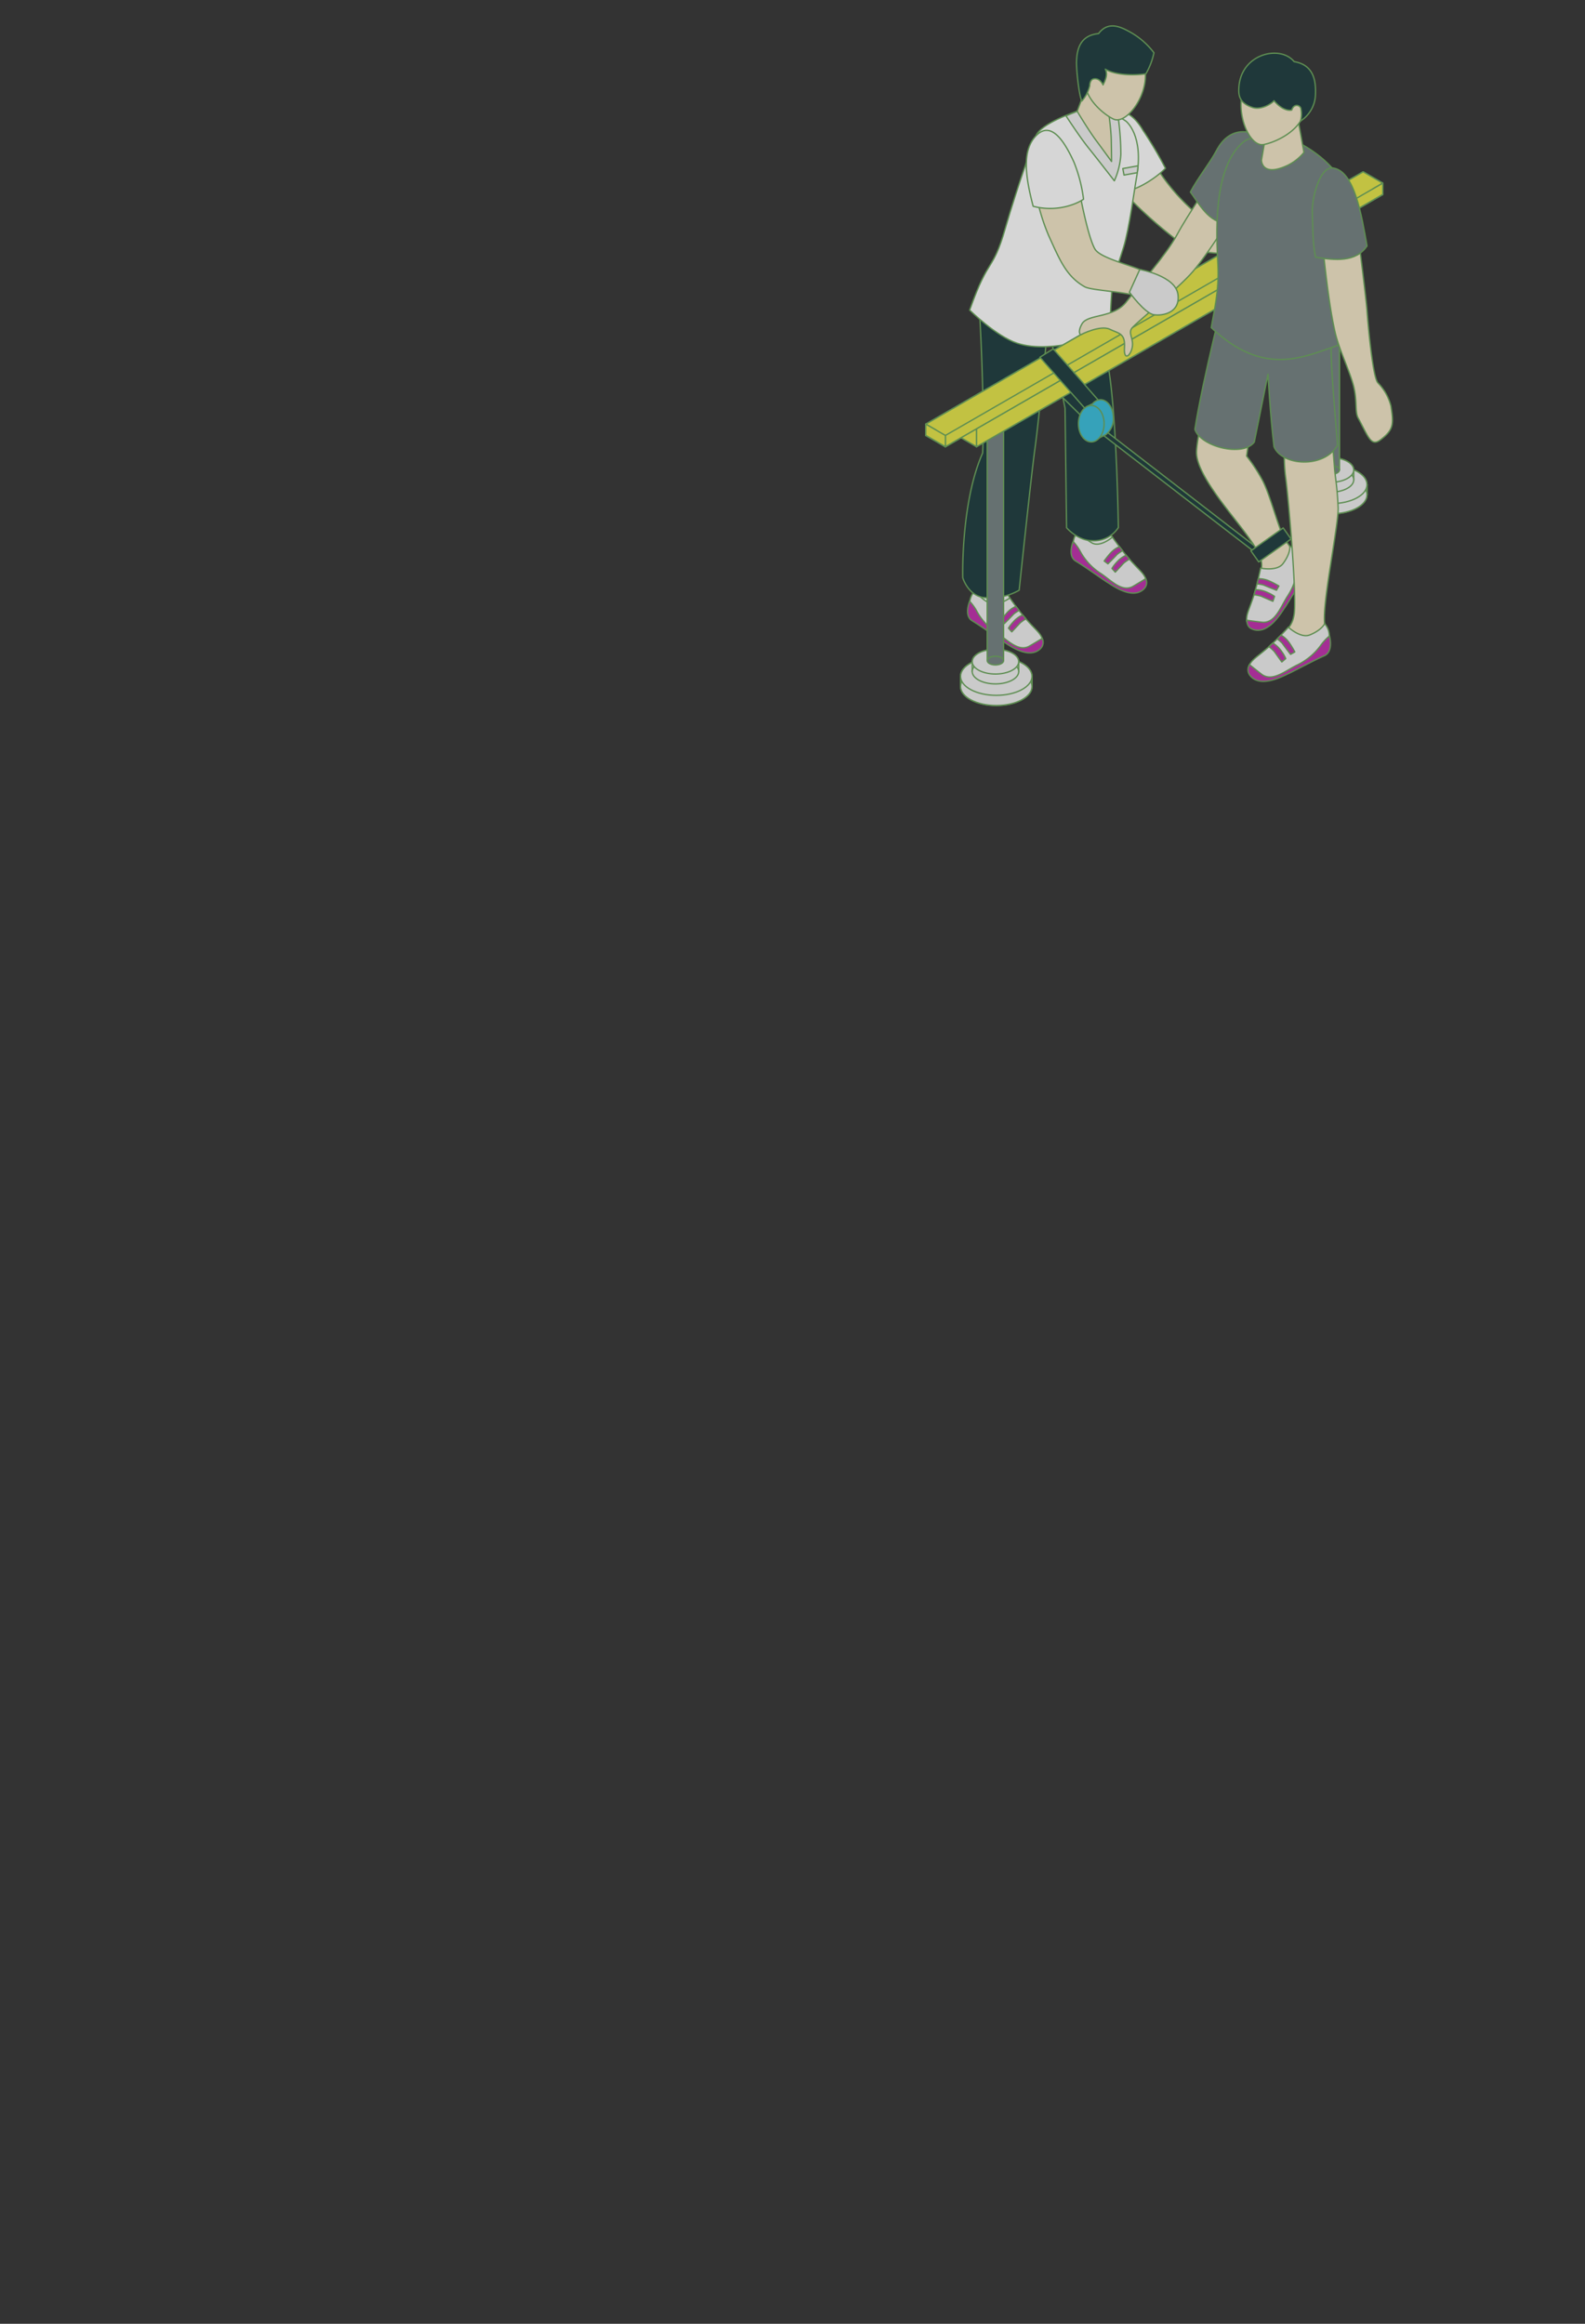 <svg xmlns="http://www.w3.org/2000/svg" xmlns:xlink="http://www.w3.org/1999/xlink" width="337" height="494" viewBox="0 0 337 494">
  <rect x="0" y="0" width="337" height="494" fill="#333333" stroke="none"/>
  <defs>
    <clipPath id="clip-path">
      <rect id="Rectangle_13167" data-name="Rectangle 13167" width="99.811" height="145.051" fill="none"/>
    </clipPath>
  </defs>
  <g id="Group_13996" data-name="Group 13996" transform="translate(-21 -1112)">
    <g id="Group_14762" data-name="Group 14762" transform="translate(217.544 1117.221)" opacity="0.8">
      <g id="Group_14761" data-name="Group 14761" transform="translate(0 0)" clip-path="url(#clip-path)">
        <path id="Path_35515" data-name="Path 35515" d="M22.375,53.839a10.49,10.49,0,0,1,0-3.02l-5.765-1.1a31.676,31.676,0,0,1-.673,4.832c-.448,1.5,1.09,4.977,3.01,4.966s5.076-2.083,5.076-2.083a6.5,6.5,0,0,1-1.647-3.594" transform="translate(16.876 52.906)" fill="#f0f0f0"/>
        <path id="Path_35516" data-name="Path 35516" d="M22.375,53.839a10.49,10.49,0,0,1,0-3.02l-5.765-1.1a31.676,31.676,0,0,1-.673,4.832c-.448,1.5,1.09,4.977,3.01,4.966s5.076-2.083,5.076-2.083A6.5,6.5,0,0,1,22.375,53.839Z" transform="translate(16.876 52.906)" fill="none" stroke="#69a55a" stroke-linejoin="round" stroke-width="0.283"/>
        <path id="Path_35517" data-name="Path 35517" d="M27.413,58.356c-1.707-1.918-3.742-4.818-3.742-4.818s-2.574,2.227-4.339,1.23c-2.345-1.325-2.7-2.677-2.7-2.677a3.825,3.825,0,0,0-1.28,3.2c.272,2.273,2.054,3.325,3.771,4.906,1.327,1.222,2.025,1.858,5.934,4.116s6.168-.708,5.693-1.94-1.329-1.761-3.334-4.013" transform="translate(16.307 55.432)" fill="#f0f0f0"/>
        <path id="Path_35518" data-name="Path 35518" d="M27.413,58.356c-1.707-1.918-3.742-4.818-3.742-4.818s-2.574,2.227-4.339,1.23c-2.345-1.325-2.7-2.677-2.7-2.677a3.825,3.825,0,0,0-1.28,3.2c.272,2.273,2.054,3.325,3.771,4.906,1.327,1.222,2.025,1.858,5.934,4.116s6.168-.708,5.693-1.94S29.418,60.608,27.413,58.356Z" transform="translate(16.307 55.432)" fill="none" stroke="#69a55a" stroke-linejoin="round" stroke-width="0.283"/>
        <path id="Path_35519" data-name="Path 35519" d="M28.048,62.887c-2.258,1.018-4.415-1.352-6.57-2.824a12.882,12.882,0,0,1-4.31-4.516,10.019,10.019,0,0,0-1.616-2.3s-1.29,3.032.535,4.139c2.211,1.342,5.8,3.965,6.83,4.578.867.522,5.235,3.8,7.7,1.336a1.847,1.847,0,0,0,.359-2.155s-2.593,1.594-2.925,1.744" transform="translate(16.079 56.66)" fill="#c12dac"/>
        <path id="Path_35520" data-name="Path 35520" d="M28.048,62.887c-2.258,1.018-4.415-1.352-6.57-2.824a12.882,12.882,0,0,1-4.31-4.516,10.019,10.019,0,0,0-1.616-2.3s-1.29,3.032.535,4.139c2.211,1.342,5.8,3.965,6.83,4.578.867.522,5.235,3.8,7.7,1.336a1.847,1.847,0,0,0,.359-2.155S28.381,62.736,28.048,62.887Z" transform="translate(16.079 56.66)" fill="none" stroke="#69a55a" stroke-linejoin="round" stroke-width="0.283"/>
        <path id="Path_35521" data-name="Path 35521" d="M19.776,55.24a18.68,18.68,0,0,0-1.257,1.581l.795.592s1.348-1.34,1.977-2.027a7.527,7.527,0,0,1,1.131-.745l-.667-.867a5.4,5.4,0,0,0-1.98,1.466" transform="translate(19.707 57.223)" fill="#c12dac"/>
        <path id="Path_35522" data-name="Path 35522" d="M19.776,55.24a18.68,18.68,0,0,0-1.257,1.581l.795.592s1.348-1.34,1.977-2.027a7.527,7.527,0,0,1,1.131-.745l-.667-.867A5.4,5.4,0,0,0,19.776,55.24Z" transform="translate(19.707 57.223)" fill="none" stroke="#69a55a" stroke-linejoin="round" stroke-width="0.283"/>
        <path id="Path_35523" data-name="Path 35523" d="M20.3,56.175a7.5,7.5,0,0,0-.98,1.286l.7.78s1.162-1.232,1.792-1.92a9.969,9.969,0,0,1,1.208-.842l-.7-.824A5.941,5.941,0,0,0,20.3,56.175" transform="translate(20.563 58.162)" fill="#c12dac"/>
        <path id="Path_35524" data-name="Path 35524" d="M20.3,56.175a7.5,7.5,0,0,0-.98,1.286l.7.78s1.162-1.232,1.792-1.92a9.969,9.969,0,0,1,1.208-.842l-.7-.824A5.941,5.941,0,0,0,20.3,56.175Z" transform="translate(20.563 58.162)" fill="none" stroke="#69a55a" stroke-linejoin="round" stroke-width="0.283"/>
        <path id="Path_35525" data-name="Path 35525" d="M11.772,60.023a10.49,10.49,0,0,1,0-3.02L6.007,55.9a31.693,31.693,0,0,1-.673,4.834c-.448,1.5,1.09,4.977,3.01,4.966s5.076-2.083,5.076-2.083a6.5,6.5,0,0,1-1.647-3.594" transform="translate(5.593 59.485)" fill="#f0f0f0"/>
        <path id="Path_35526" data-name="Path 35526" d="M11.772,60.023a10.49,10.49,0,0,1,0-3.02L6.007,55.9a31.693,31.693,0,0,1-.673,4.834c-.448,1.5,1.09,4.977,3.01,4.966s5.076-2.083,5.076-2.083A6.5,6.5,0,0,1,11.772,60.023Z" transform="translate(5.593 59.485)" fill="none" stroke="#69a55a" stroke-linejoin="round" stroke-width="0.283"/>
        <path id="Path_35527" data-name="Path 35527" d="M16.75,64.506a56.275,56.275,0,0,1-3.542-4.578s-2.774,1.988-4.539.991c-2.345-1.325-2.7-2.677-2.7-2.677a3.825,3.825,0,0,0-1.28,3.2c.272,2.273,2.054,3.325,3.771,4.906,1.327,1.222,2.025,1.858,5.934,4.116s6.168-.708,5.693-1.94-1.329-1.761-3.334-4.013" transform="translate(4.96 61.977)" fill="#f0f0f0"/>
        <path id="Path_35528" data-name="Path 35528" d="M16.75,64.506a56.275,56.275,0,0,1-3.542-4.578s-2.774,1.988-4.539.991c-2.345-1.325-2.7-2.677-2.7-2.677a3.825,3.825,0,0,0-1.28,3.2c.272,2.273,2.054,3.325,3.771,4.906,1.327,1.222,2.025,1.858,5.934,4.116s6.168-.708,5.693-1.94S18.755,66.758,16.75,64.506Z" transform="translate(4.96 61.977)" fill="none" stroke="#69a55a" stroke-linejoin="round" stroke-width="0.283"/>
        <path id="Path_35529" data-name="Path 35529" d="M17.386,69.037c-2.258,1.018-4.415-1.352-6.57-2.824A12.865,12.865,0,0,1,6.506,61.7,10.1,10.1,0,0,0,4.89,59.4s-1.29,3.034.535,4.139c2.211,1.342,5.8,3.965,6.83,4.578.867.522,5.235,3.8,7.7,1.335a1.847,1.847,0,0,0,.359-2.155s-2.593,1.594-2.925,1.744" transform="translate(4.733 63.205)" fill="#c12dac"/>
        <path id="Path_35530" data-name="Path 35530" d="M17.386,69.037c-2.258,1.018-4.415-1.352-6.57-2.824A12.865,12.865,0,0,1,6.506,61.7,10.1,10.1,0,0,0,4.89,59.4s-1.29,3.034.535,4.139c2.211,1.342,5.8,3.965,6.83,4.578.867.522,5.235,3.8,7.7,1.335a1.847,1.847,0,0,0,.359-2.155S17.719,68.886,17.386,69.037Z" transform="translate(4.733 63.205)" fill="none" stroke="#69a55a" stroke-linejoin="round" stroke-width="0.283"/>
        <path id="Path_35531" data-name="Path 35531" d="M9.114,61.39a18.679,18.679,0,0,0-1.257,1.581l.795.592s1.348-1.34,1.977-2.027a7.527,7.527,0,0,1,1.131-.745l-.667-.867a5.4,5.4,0,0,0-1.98,1.466" transform="translate(8.361 63.768)" fill="#c12dac"/>
        <path id="Path_35532" data-name="Path 35532" d="M9.114,61.39a18.679,18.679,0,0,0-1.257,1.581l.795.592s1.348-1.34,1.977-2.027a7.527,7.527,0,0,1,1.131-.745l-.667-.867A5.4,5.4,0,0,0,9.114,61.39Z" transform="translate(8.361 63.768)" fill="none" stroke="#69a55a" stroke-linejoin="round" stroke-width="0.283"/>
        <path id="Path_35533" data-name="Path 35533" d="M9.642,62.325a7.5,7.5,0,0,0-.98,1.286l.7.78s1.162-1.232,1.792-1.92a9.969,9.969,0,0,1,1.208-.842l-.7-.824a5.941,5.941,0,0,0-2.025,1.519" transform="translate(9.218 64.706)" fill="#c12dac"/>
        <path id="Path_35534" data-name="Path 35534" d="M9.642,62.325a7.5,7.5,0,0,0-.98,1.286l.7.78s1.162-1.232,1.792-1.92a9.969,9.969,0,0,1,1.208-.842l-.7-.824A5.941,5.941,0,0,0,9.642,62.325Z" transform="translate(9.218 64.706)" fill="none" stroke="#69a55a" stroke-linejoin="round" stroke-width="0.283"/>
        <path id="Path_35535" data-name="Path 35535" d="M32.617,29.01S16.94,18.246,17.384,21.651c0,0-10.463,7.984-9.815,18.09.3,4.642,1,21.052.613,29.02-4.665,10.494-4.225,26.5-4.225,26.5S5,98.836,8.182,99.443a12.39,12.39,0,0,0,7.765-1.525s2.572-24.4,3.35-30.054c1.007-7.326,2.782-26.64,2.782-26.64l3.627,18.008.324,25.4s2.31,2.741,5.441,2.754a6.164,6.164,0,0,0,5.569-2.791s-.3-21.888-1.924-32.845c-1.428-9.64-2.5-22.734-2.5-22.734" transform="translate(4.199 22.332)" fill="#1a3a3c"/>
        <path id="Path_35536" data-name="Path 35536" d="M32.617,29.01S16.94,18.246,17.384,21.651c0,0-10.463,7.984-9.815,18.09.3,4.642,1,21.052.613,29.02-4.665,10.494-4.225,26.5-4.225,26.5S5,98.836,8.182,99.443a12.39,12.39,0,0,0,7.765-1.525s2.572-24.4,3.35-30.054c1.007-7.326,2.782-26.64,2.782-26.64l3.627,18.008.324,25.4s2.31,2.741,5.441,2.754a6.164,6.164,0,0,0,5.569-2.791s-.3-21.888-1.924-32.845C33.689,42.1,32.617,29.01,32.617,29.01Z" transform="translate(4.199 22.332)" fill="none" stroke="#69a55a" stroke-linejoin="round" stroke-width="0.283"/>
        <path id="Path_35537" data-name="Path 35537" d="M27.055,14.274l-6.616,6.017a97.736,97.736,0,0,0,13.58,11.9c2.671,1.823,19.426,1.567,19.426,1.567l1.274-5.553s-15.712-.834-18.614-3.2a42.531,42.531,0,0,1-9.049-10.734" transform="translate(21.75 15.19)" fill="#f4e7c8"/>
        <path id="Path_35538" data-name="Path 35538" d="M27.055,14.274l-6.616,6.017a97.736,97.736,0,0,0,13.58,11.9c2.671,1.823,19.426,1.567,19.426,1.567l1.274-5.553s-15.712-.834-18.614-3.2A42.531,42.531,0,0,1,27.055,14.274Z" transform="translate(21.75 15.19)" fill="none" stroke="#69a55a" stroke-linejoin="round" stroke-width="0.283"/>
        <path id="Path_35539" data-name="Path 35539" d="M21.408,8.949c-4.211,1.162-3.639,11.293.178,16.934l0,0a.121.121,0,0,1,.182.035c2.741.543,7.668-2.632,9.827-4.863A84.171,84.171,0,0,0,26.822,13c-2.675-4.613-5.414-4.046-5.414-4.046" transform="translate(19.665 9.5)" fill="#fff"/>
        <path id="Path_35540" data-name="Path 35540" d="M21.408,8.949c-4.211,1.162-3.639,11.293.178,16.934l0,0a.121.121,0,0,1,.182.035c2.741.543,7.668-2.632,9.827-4.863A84.171,84.171,0,0,0,26.822,13C24.147,8.382,21.408,8.949,21.408,8.949Z" transform="translate(19.665 9.5)" fill="none" stroke="#69a55a" stroke-linejoin="round" stroke-width="0.283"/>
        <path id="Path_35541" data-name="Path 35541" d="M37.87,11.084C33.607,8.07,27.529,9,27.529,9s-7.714,2.5-8.785,5.237c-.508,1.3-3.891,10.579-6.506,19.646-2.756,9.565-3.449,5.678-7.575,17.384,0,0,5.548,5.515,10.108,7.045,7.672,2.57,19.727-2.289,19.727-2.289s.019-3.909.429-9.218c.18-2.31,1.4-5.445,2.463-8.894,1.241-4.027,2.339-12.593,2.725-14.67C41.827,14,37.87,11.084,37.87,11.084" transform="translate(4.961 9.434)" fill="#fff"/>
        <path id="Path_35542" data-name="Path 35542" d="M37.87,11.084C33.607,8.07,27.529,9,27.529,9s-7.714,2.5-8.785,5.237c-.508,1.3-3.891,10.579-6.506,19.646-2.756,9.565-3.449,5.678-7.575,17.384,0,0,5.548,5.515,10.108,7.045,7.672,2.57,19.727-2.289,19.727-2.289s.019-3.909.429-9.218c.18-2.31,1.4-5.445,2.463-8.894,1.241-4.027,2.339-12.593,2.725-14.67C41.827,14,37.87,11.084,37.87,11.084Z" transform="translate(4.961 9.434)" fill="none" stroke="#69a55a" stroke-linejoin="round" stroke-width="0.283"/>
        <path id="Path_35543" data-name="Path 35543" d="M23.272,12.673,18.134,5.849l-2.372,6.36c-.564.39,4.252,9.929,7.373,12.125,1.131-1.28.574-5.959.574-5.959Z" transform="translate(16.725 6.225)" fill="#f4e7c8"/>
        <path id="Path_35544" data-name="Path 35544" d="M23.272,12.673,18.134,5.849l-2.372,6.36c-.564.39,4.252,9.929,7.373,12.125,1.131-1.28.574-5.959.574-5.959Z" transform="translate(16.725 6.225)" fill="none" stroke="#69a55a" stroke-linejoin="round" stroke-width="0.283"/>
        <path id="Path_35545" data-name="Path 35545" d="M23.672,9.35s.487,3.352.537,5.563c.058,2.537.068,4.692.068,4.692s-2.458-3.369-3.224-4.392c-1.676-2.242-4.083-6.281-4.083-6.281l-2.388.958s2.989,4.611,4.9,6.96c1.34,1.647,5.387,6.861,5.387,6.861a15.983,15.983,0,0,0,1.379-5.617,57.513,57.513,0,0,0-.475-7.214Z" transform="translate(15.517 9.504)" fill="#f0f0f0"/>
        <path id="Path_35546" data-name="Path 35546" d="M23.672,9.35s.487,3.352.537,5.563c.058,2.537.068,4.692.068,4.692s-2.458-3.369-3.224-4.392c-1.676-2.242-4.083-6.281-4.083-6.281l-2.388.958s2.989,4.611,4.9,6.96c1.34,1.647,5.387,6.861,5.387,6.861a15.983,15.983,0,0,0,1.379-5.617,57.513,57.513,0,0,0-.475-7.214Z" transform="translate(15.517 9.504)" fill="none" stroke="#69a55a" stroke-linejoin="round" stroke-width="0.283"/>
        <path id="Path_35547" data-name="Path 35547" d="M19.212,2.82c-1.823,1.352-3.424,5.553-2.394,9.1.912,3.152,4.267,5.711,5.868,6.44,2.859,1.3,8.349-6.077,6.318-12.065A6.3,6.3,0,0,0,19.212,2.82" transform="translate(17.552 1.752)" fill="#f4e7c8"/>
        <path id="Path_35548" data-name="Path 35548" d="M19.212,2.82c-1.823,1.352-3.424,5.553-2.394,9.1.912,3.152,4.267,5.711,5.868,6.44,2.859,1.3,8.349-6.077,6.318-12.065A6.3,6.3,0,0,0,19.212,2.82Z" transform="translate(17.552 1.752)" fill="none" stroke="#69a55a" stroke-linejoin="round" stroke-width="0.283"/>
        <path id="Path_35549" data-name="Path 35549" d="M26.955,1.379c-1.748-.95-4.508-2.409-6.6.392-4.18.4-4.611,3.744-4.684,6.017-.052,1.629.557,7.419,1.144,8.312a8,8,0,0,0,1.674-3.239s-.033-1.294.836-1.459c1.348-.254,1.988,1.284,1.988,1.284.518-1.051,1.061-2.26.477-3.344,2.52,1.48,7.059,1.261,8.643.962a15.181,15.181,0,0,0,1.7-4.461,16.332,16.332,0,0,0-5.175-4.465" transform="translate(16.672 0.151)" fill="#1a3a3c"/>
        <path id="Path_35550" data-name="Path 35550" d="M26.955,1.379c-1.748-.95-4.508-2.409-6.6.392-4.18.4-4.611,3.744-4.684,6.017-.052,1.629.557,7.419,1.144,8.312a8,8,0,0,0,1.674-3.239s-.033-1.294.836-1.459c1.348-.254,1.988,1.284,1.988,1.284.518-1.051,1.061-2.26.477-3.344,2.52,1.48,7.059,1.261,8.643.962a15.181,15.181,0,0,0,1.7-4.461A16.332,16.332,0,0,0,26.955,1.379Z" transform="translate(16.672 0.151)" fill="none" stroke="#69a55a" stroke-linejoin="round" stroke-width="0.283"/>
        <path id="Path_35551" data-name="Path 35551" d="M23.877,29.641c-1.622-2.846-3.36-12.663-3.36-12.663l-8.888,2.2a42.708,42.708,0,0,0,2.454,7.7c2.287,4.977,3.645,8.537,7.6,10.783,1.583.9,9.4.976,12.583,2.483,1.236-1.249,1.965-4.714,1.951-4.729-2.163-1.872-11.031-3.478-12.335-5.773" transform="translate(12.374 18.067)" fill="#f4e7c8"/>
        <path id="Path_35552" data-name="Path 35552" d="M23.877,29.641c-1.622-2.846-3.36-12.663-3.36-12.663l-8.888,2.2a42.708,42.708,0,0,0,2.454,7.7c2.287,4.977,3.645,8.537,7.6,10.783,1.583.9,9.4.976,12.583,2.483,1.236-1.249,1.965-4.714,1.951-4.729C34.049,33.543,25.181,31.937,23.877,29.641Z" transform="translate(12.374 18.067)" fill="none" stroke="#69a55a" stroke-linejoin="round" stroke-width="0.283"/>
        <path id="Path_35553" data-name="Path 35553" d="M12.534,12.074c-2.739,2.892-2.491,7.736-.58,14.957a14.221,14.221,0,0,0,9.223-.687,10.273,10.273,0,0,0,1.486-.809,31.4,31.4,0,0,0-2.043-7.9c-1.713-3.742-4.69-9.142-8.085-5.559" transform="translate(11.171 11.597)" fill="#fff"/>
        <path id="Path_35554" data-name="Path 35554" d="M12.534,12.074c-2.739,2.892-2.491,7.736-.58,14.957a14.221,14.221,0,0,0,9.223-.687,10.273,10.273,0,0,0,1.486-.809,31.4,31.4,0,0,0-2.043-7.9C18.906,13.891,15.929,8.491,12.534,12.074Z" transform="translate(11.171 11.597)" fill="none" stroke="#69a55a" stroke-linejoin="round" stroke-width="0.283"/>
        <path id="Path_35555" data-name="Path 35555" d="M20.692,16.516l2.826-.508.165-1.461-3.245.584Z" transform="translate(21.749 15.48)" fill="#f0f0f0"/>
        <path id="Path_35556" data-name="Path 35556" d="M20.692,16.516l2.826-.508.165-1.461-3.245.584Z" transform="translate(21.749 15.48)" fill="none" stroke="#69a55a" stroke-linejoin="round" stroke-width="0.283"/>
        <rect id="Rectangle_13147" data-name="Rectangle 13147" width="1.021" height="44.612" transform="matrix(0.611, -0.792, 0.792, 0.611, 35.931, 85.682)" fill="#1a3a3c"/>
        <rect id="Rectangle_13148" data-name="Rectangle 13148" width="1.021" height="44.612" transform="matrix(0.611, -0.792, 0.792, 0.611, 35.931, 85.682)" fill="none" stroke="#69a55a" stroke-linejoin="round" stroke-width="0.283"/>
        <rect id="Rectangle_13149" data-name="Rectangle 13149" width="15.2" height="2.163" transform="translate(7.683 138.553)" fill="#f0f0f0"/>
        <rect id="Rectangle_13150" data-name="Rectangle 13150" width="15.2" height="2.163" transform="translate(7.683 138.553)" fill="none" stroke="#69a55a" stroke-linejoin="round" stroke-width="0.283"/>
        <path id="Path_35557" data-name="Path 35557" d="M11.322,66.213c-4.2,0-7.6,1.81-7.6,4.042s3.4,4.044,7.6,4.044,7.6-1.81,7.6-4.044-3.4-4.042-7.6-4.042" transform="translate(3.961 70.46)" fill="#f0f0f0"/>
        <path id="Path_35558" data-name="Path 35558" d="M11.322,66.213c-4.2,0-7.6,1.81-7.6,4.042s3.4,4.044,7.6,4.044,7.6-1.81,7.6-4.044S15.521,66.213,11.322,66.213Z" transform="translate(3.961 70.46)" fill="none" stroke="#69a55a" stroke-linejoin="round" stroke-width="0.283"/>
        <path id="Path_35559" data-name="Path 35559" d="M11.322,65.165c-4.2,0-7.6,1.81-7.6,4.042s3.4,4.044,7.6,4.044,7.6-1.81,7.6-4.044-3.4-4.042-7.6-4.042" transform="translate(3.961 69.345)" fill="#f0f0f0"/>
        <path id="Path_35560" data-name="Path 35560" d="M11.322,65.165c-4.2,0-7.6,1.81-7.6,4.042s3.4,4.044,7.6,4.044,7.6-1.81,7.6-4.044S15.521,65.165,11.322,65.165Z" transform="translate(3.961 69.345)" fill="none" stroke="#69a55a" stroke-linejoin="round" stroke-width="0.283"/>
        <rect id="Rectangle_13151" data-name="Rectangle 13151" width="9.891" height="2.101" transform="translate(10.166 135.434)" fill="#f0f0f0"/>
        <rect id="Rectangle_13152" data-name="Rectangle 13152" width="9.891" height="2.101" transform="translate(10.166 135.434)" fill="none" stroke="#69a55a" stroke-linejoin="round" stroke-width="0.283"/>
        <path id="Path_35561" data-name="Path 35561" d="M9.871,65.356c-2.731,0-4.946,1.177-4.946,2.63s2.215,2.632,4.946,2.632,4.946-1.179,4.946-2.632-2.215-2.63-4.946-2.63" transform="translate(5.241 69.548)" fill="#f0f0f0"/>
        <path id="Path_35562" data-name="Path 35562" d="M9.871,65.356c-2.731,0-4.946,1.177-4.946,2.63s2.215,2.632,4.946,2.632,4.946-1.179,4.946-2.632S12.6,65.356,9.871,65.356Z" transform="translate(5.241 69.548)" fill="none" stroke="#69a55a" stroke-linejoin="round" stroke-width="0.283"/>
        <path id="Path_35563" data-name="Path 35563" d="M9.871,64.338c-2.731,0-4.946,1.177-4.946,2.63S7.14,69.6,9.871,69.6s4.946-1.179,4.946-2.632-2.215-2.63-4.946-2.63" transform="translate(5.241 68.465)" fill="#f0f0f0"/>
        <path id="Path_35564" data-name="Path 35564" d="M9.871,64.338c-2.731,0-4.946,1.177-4.946,2.63S7.14,69.6,9.871,69.6s4.946-1.179,4.946-2.632S12.6,64.338,9.871,64.338Z" transform="translate(5.241 68.465)" fill="none" stroke="#69a55a" stroke-linejoin="round" stroke-width="0.283"/>
        <rect id="Rectangle_13153" data-name="Rectangle 13153" width="15.2" height="2.163" transform="translate(78.912 97.797)" fill="#f0f0f0"/>
        <rect id="Rectangle_13154" data-name="Rectangle 13154" width="15.2" height="2.163" transform="translate(78.912 97.797)" fill="none" stroke="#69a55a" stroke-linejoin="round" stroke-width="0.283"/>
        <path id="Path_35565" data-name="Path 35565" d="M45.829,46.468c-4.2,0-7.6,1.81-7.6,4.042s3.4,4.044,7.6,4.044,7.6-1.81,7.6-4.044-3.4-4.042-7.6-4.042" transform="translate(40.681 49.449)" fill="#f0f0f0"/>
        <path id="Path_35566" data-name="Path 35566" d="M45.829,46.468c-4.2,0-7.6,1.81-7.6,4.042s3.4,4.044,7.6,4.044,7.6-1.81,7.6-4.044S50.028,46.468,45.829,46.468Z" transform="translate(40.681 49.449)" fill="none" stroke="#69a55a" stroke-linejoin="round" stroke-width="0.283"/>
        <path id="Path_35567" data-name="Path 35567" d="M45.829,45.42c-4.2,0-7.6,1.81-7.6,4.042s3.4,4.044,7.6,4.044,7.6-1.81,7.6-4.044-3.4-4.042-7.6-4.042" transform="translate(40.681 48.334)" fill="#f0f0f0"/>
        <path id="Path_35568" data-name="Path 35568" d="M45.829,45.42c-4.2,0-7.6,1.81-7.6,4.042s3.4,4.044,7.6,4.044,7.6-1.81,7.6-4.044S50.028,45.42,45.829,45.42Z" transform="translate(40.681 48.334)" fill="none" stroke="#69a55a" stroke-linejoin="round" stroke-width="0.283"/>
        <rect id="Rectangle_13155" data-name="Rectangle 13155" width="9.891" height="2.101" transform="translate(81.395 94.678)" fill="#f0f0f0"/>
        <rect id="Rectangle_13156" data-name="Rectangle 13156" width="9.891" height="2.101" transform="translate(81.395 94.678)" fill="none" stroke="#69a55a" stroke-linejoin="round" stroke-width="0.283"/>
        <path id="Path_35569" data-name="Path 35569" d="M44.379,45.611c-2.731,0-4.946,1.177-4.946,2.632s2.215,2.63,4.946,2.63,4.946-1.177,4.946-2.63-2.215-2.632-4.946-2.632" transform="translate(41.962 48.537)" fill="#f0f0f0"/>
        <path id="Path_35570" data-name="Path 35570" d="M44.379,45.611c-2.731,0-4.946,1.177-4.946,2.632s2.215,2.63,4.946,2.63,4.946-1.177,4.946-2.63S47.11,45.611,44.379,45.611Z" transform="translate(41.962 48.537)" fill="none" stroke="#69a55a" stroke-linejoin="round" stroke-width="0.283"/>
        <path id="Path_35571" data-name="Path 35571" d="M44.379,44.594c-2.731,0-4.946,1.177-4.946,2.63s2.215,2.632,4.946,2.632,4.946-1.179,4.946-2.632-2.215-2.63-4.946-2.63" transform="translate(41.962 47.455)" fill="#f0f0f0"/>
        <path id="Path_35572" data-name="Path 35572" d="M44.379,44.594c-2.731,0-4.946,1.177-4.946,2.63s2.215,2.632,4.946,2.632,4.946-1.179,4.946-2.632S47.11,44.594,44.379,44.594Z" transform="translate(41.962 47.455)" fill="none" stroke="#69a55a" stroke-linejoin="round" stroke-width="0.283"/>
        <path id="Path_35573" data-name="Path 35573" d="M6.471,95.094c0,.958,3.48.958,3.48,0V37.515c-1.154.819-2.322,1.618-3.48,2.432Z" transform="translate(6.886 39.922)" fill="#738181"/>
        <path id="Path_35574" data-name="Path 35574" d="M6.471,95.094c0,.958,3.48.958,3.48,0V37.515c-1.154.819-2.322,1.618-3.48,2.432Z" transform="translate(6.886 39.922)" fill="none" stroke="#69a55a" stroke-linejoin="round" stroke-width="0.283"/>
        <path id="Path_35575" data-name="Path 35575" d="M41.069,75.965c.464.452,3.135.411,3.48,0V17.585q-1.725.793-3.48,1.5Z" transform="translate(43.703 18.713)" fill="#738181"/>
        <path id="Path_35576" data-name="Path 35576" d="M41.069,75.965c.464.452,3.135.411,3.48,0V17.585q-1.725.793-3.48,1.5Z" transform="translate(43.703 18.713)" fill="none" stroke="#69a55a" stroke-linejoin="round" stroke-width="0.283"/>
        <path id="Path_35577" data-name="Path 35577" d="M3.353,44.786,7.527,47.2V42.391L3.353,39.982Z" transform="translate(3.568 42.547)" fill="#e6e646"/>
        <path id="Path_35578" data-name="Path 35578" d="M3.353,44.786,7.527,47.2V42.391L3.353,39.982Z" transform="translate(3.568 42.547)" fill="none" stroke="#69a55a" stroke-linejoin="round" stroke-width="0.283"/>
        <path id="Path_35579" data-name="Path 35579" d="M5.375,69.578,84.828,23.752v-4.8L5.375,64.775Z" transform="translate(5.72 20.165)" fill="#e6e646"/>
        <path id="Path_35580" data-name="Path 35580" d="M5.375,69.578,84.828,23.752v-4.8L5.375,64.775Z" transform="translate(5.72 20.165)" fill="none" stroke="#69a55a" stroke-linejoin="round" stroke-width="0.283"/>
        <path id="Path_35581" data-name="Path 35581" d="M97.309,17.575l-4.174-2.409L.142,68.8,2.216,70l-2.074,1.2L4.315,73.6,97.309,19.969l-2.074-1.2Z" transform="translate(0.151 16.139)" fill="#e6e646"/>
        <path id="Path_35582" data-name="Path 35582" d="M97.309,17.575l-4.174-2.409L.142,68.8,2.216,70l-2.074,1.2L4.315,73.6,97.309,19.969l-2.074-1.2Z" transform="translate(0.151 16.139)" fill="none" stroke="#69a55a" stroke-linejoin="round" stroke-width="0.283"/>
        <path id="Path_35583" data-name="Path 35583" d="M2.164,72.362,95.158,18.727V16.333L2.164,69.967Z" transform="translate(2.303 17.381)" fill="#e6e646"/>
        <path id="Path_35584" data-name="Path 35584" d="M2.164,72.362,95.158,18.727V16.333L2.164,69.967Z" transform="translate(2.303 17.381)" fill="none" stroke="#69a55a" stroke-linejoin="round" stroke-width="0.283"/>
        <path id="Path_35585" data-name="Path 35585" d="M.142,43.544l4.174,2.411V43.56L.142,41.149Z" transform="translate(0.151 43.789)" fill="#e6e646"/>
        <path id="Path_35586" data-name="Path 35586" d="M.142,43.544l4.174,2.411V43.56L.142,41.149Z" transform="translate(0.151 43.789)" fill="none" stroke="#69a55a" stroke-linejoin="round" stroke-width="0.283"/>
        <path id="Path_35587" data-name="Path 35587" d="M8.211,65.057c-.962,0-1.74.415-1.74.925s.778.927,1.74.927,1.74-.415,1.74-.927-.778-.925-1.74-.925" transform="translate(6.886 69.23)" fill="#738181"/>
        <path id="Path_35588" data-name="Path 35588" d="M8.211,65.057c-.962,0-1.74.415-1.74.925s.778.927,1.74.927,1.74-.415,1.74-.927S9.173,65.057,8.211,65.057Z" transform="translate(6.886 69.23)" fill="none" stroke="#69a55a" stroke-linejoin="round" stroke-width="0.283"/>
        <path id="Path_35589" data-name="Path 35589" d="M42.809,45.42c-.96,0-1.74.415-1.74.925s.78.927,1.74.927,1.74-.415,1.74-.927-.778-.925-1.74-.925" transform="translate(43.703 48.334)" fill="#738181"/>
        <path id="Path_35590" data-name="Path 35590" d="M42.809,45.42c-.96,0-1.74.415-1.74.925s.78.927,1.74.927,1.74-.415,1.74-.927S43.771,45.42,42.809,45.42Z" transform="translate(43.703 48.334)" fill="none" stroke="#69a55a" stroke-linejoin="round" stroke-width="0.283"/>
        <path id="Path_35591" data-name="Path 35591" d="M23.979,44.3l-2.473,2.176L10.96,36.1l2.818-1.781Z" transform="translate(11.663 36.523)" fill="#1a3a3c"/>
        <path id="Path_35592" data-name="Path 35592" d="M23.979,44.3l-2.473,2.176L10.96,36.1l2.818-1.781Z" transform="translate(11.663 36.523)" fill="none" stroke="#69a55a" stroke-linejoin="round" stroke-width="0.283"/>
        <rect id="Rectangle_13157" data-name="Rectangle 13157" width="15.2" height="2.163" transform="translate(7.683 138.553)" fill="#f0f0f0"/>
        <rect id="Rectangle_13158" data-name="Rectangle 13158" width="15.2" height="2.163" transform="translate(7.683 138.553)" fill="none" stroke="#69a55a" stroke-linejoin="round" stroke-width="0.283"/>
        <path id="Path_35593" data-name="Path 35593" d="M11.322,66.213c-4.2,0-7.6,1.81-7.6,4.042s3.4,4.044,7.6,4.044,7.6-1.81,7.6-4.044-3.4-4.042-7.6-4.042" transform="translate(3.961 70.46)" fill="#f0f0f0"/>
        <path id="Path_35594" data-name="Path 35594" d="M11.322,66.213c-4.2,0-7.6,1.81-7.6,4.042s3.4,4.044,7.6,4.044,7.6-1.81,7.6-4.044S15.521,66.213,11.322,66.213Z" transform="translate(3.961 70.46)" fill="none" stroke="#69a55a" stroke-linejoin="round" stroke-width="0.283"/>
        <path id="Path_35595" data-name="Path 35595" d="M11.322,65.165c-4.2,0-7.6,1.81-7.6,4.042s3.4,4.044,7.6,4.044,7.6-1.81,7.6-4.044-3.4-4.042-7.6-4.042" transform="translate(3.961 69.345)" fill="#f0f0f0"/>
        <path id="Path_35596" data-name="Path 35596" d="M11.322,65.165c-4.2,0-7.6,1.81-7.6,4.042s3.4,4.044,7.6,4.044,7.6-1.81,7.6-4.044S15.521,65.165,11.322,65.165Z" transform="translate(3.961 69.345)" fill="none" stroke="#69a55a" stroke-linejoin="round" stroke-width="0.283"/>
        <rect id="Rectangle_13159" data-name="Rectangle 13159" width="9.891" height="2.101" transform="translate(10.166 135.434)" fill="#f0f0f0"/>
        <rect id="Rectangle_13160" data-name="Rectangle 13160" width="9.891" height="2.101" transform="translate(10.166 135.434)" fill="none" stroke="#69a55a" stroke-linejoin="round" stroke-width="0.283"/>
        <path id="Path_35597" data-name="Path 35597" d="M9.871,65.356c-2.731,0-4.946,1.177-4.946,2.63s2.215,2.632,4.946,2.632,4.946-1.179,4.946-2.632-2.215-2.63-4.946-2.63" transform="translate(5.241 69.548)" fill="#f0f0f0"/>
        <path id="Path_35598" data-name="Path 35598" d="M9.871,65.356c-2.731,0-4.946,1.177-4.946,2.63s2.215,2.632,4.946,2.632,4.946-1.179,4.946-2.632S12.6,65.356,9.871,65.356Z" transform="translate(5.241 69.548)" fill="none" stroke="#69a55a" stroke-linejoin="round" stroke-width="0.283"/>
        <path id="Path_35599" data-name="Path 35599" d="M9.871,64.338c-2.731,0-4.946,1.177-4.946,2.63S7.14,69.6,9.871,69.6s4.946-1.179,4.946-2.632-2.215-2.63-4.946-2.63" transform="translate(5.241 68.465)" fill="#f0f0f0"/>
        <path id="Path_35600" data-name="Path 35600" d="M9.871,64.338c-2.731,0-4.946,1.177-4.946,2.63S7.14,69.6,9.871,69.6s4.946-1.179,4.946-2.632S12.6,64.338,9.871,64.338Z" transform="translate(5.241 68.465)" fill="none" stroke="#69a55a" stroke-linejoin="round" stroke-width="0.283"/>
        <rect id="Rectangle_13161" data-name="Rectangle 13161" width="15.2" height="2.163" transform="translate(78.912 97.797)" fill="#f0f0f0"/>
        <rect id="Rectangle_13162" data-name="Rectangle 13162" width="15.2" height="2.163" transform="translate(78.912 97.797)" fill="none" stroke="#69a55a" stroke-linejoin="round" stroke-width="0.283"/>
        <path id="Path_35601" data-name="Path 35601" d="M45.829,46.468c-4.2,0-7.6,1.81-7.6,4.042s3.4,4.044,7.6,4.044,7.6-1.81,7.6-4.044-3.4-4.042-7.6-4.042" transform="translate(40.681 49.449)" fill="#f0f0f0"/>
        <path id="Path_35602" data-name="Path 35602" d="M45.829,46.468c-4.2,0-7.6,1.81-7.6,4.042s3.4,4.044,7.6,4.044,7.6-1.81,7.6-4.044S50.028,46.468,45.829,46.468Z" transform="translate(40.681 49.449)" fill="none" stroke="#69a55a" stroke-linejoin="round" stroke-width="0.283"/>
        <path id="Path_35603" data-name="Path 35603" d="M45.829,45.42c-4.2,0-7.6,1.81-7.6,4.042s3.4,4.044,7.6,4.044,7.6-1.81,7.6-4.044-3.4-4.042-7.6-4.042" transform="translate(40.681 48.334)" fill="#f0f0f0"/>
        <path id="Path_35604" data-name="Path 35604" d="M45.829,45.42c-4.2,0-7.6,1.81-7.6,4.042s3.4,4.044,7.6,4.044,7.6-1.81,7.6-4.044S50.028,45.42,45.829,45.42Z" transform="translate(40.681 48.334)" fill="none" stroke="#69a55a" stroke-linejoin="round" stroke-width="0.283"/>
        <rect id="Rectangle_13163" data-name="Rectangle 13163" width="9.891" height="2.101" transform="translate(81.395 94.678)" fill="#f0f0f0"/>
        <rect id="Rectangle_13164" data-name="Rectangle 13164" width="9.891" height="2.101" transform="translate(81.395 94.678)" fill="none" stroke="#69a55a" stroke-linejoin="round" stroke-width="0.283"/>
        <path id="Path_35605" data-name="Path 35605" d="M44.379,45.611c-2.731,0-4.946,1.177-4.946,2.632s2.215,2.63,4.946,2.63,4.946-1.177,4.946-2.63-2.215-2.632-4.946-2.632" transform="translate(41.962 48.537)" fill="#f0f0f0"/>
        <path id="Path_35606" data-name="Path 35606" d="M44.379,45.611c-2.731,0-4.946,1.177-4.946,2.632s2.215,2.63,4.946,2.63,4.946-1.177,4.946-2.63S47.11,45.611,44.379,45.611Z" transform="translate(41.962 48.537)" fill="none" stroke="#69a55a" stroke-linejoin="round" stroke-width="0.283"/>
        <path id="Path_35607" data-name="Path 35607" d="M44.379,44.594c-2.731,0-4.946,1.177-4.946,2.63s2.215,2.632,4.946,2.632,4.946-1.179,4.946-2.632-2.215-2.63-4.946-2.63" transform="translate(41.962 47.455)" fill="#f0f0f0"/>
        <path id="Path_35608" data-name="Path 35608" d="M44.379,44.594c-2.731,0-4.946,1.177-4.946,2.63s2.215,2.632,4.946,2.632,4.946-1.179,4.946-2.632S47.11,44.594,44.379,44.594Z" transform="translate(41.962 47.455)" fill="none" stroke="#69a55a" stroke-linejoin="round" stroke-width="0.283"/>
        <path id="Path_35609" data-name="Path 35609" d="M6.471,95.094c0,.958,3.48.958,3.48,0V37.515c-1.154.819-2.322,1.618-3.48,2.432Z" transform="translate(6.886 39.922)" fill="#738181"/>
        <path id="Path_35610" data-name="Path 35610" d="M6.471,95.094c0,.958,3.48.958,3.48,0V37.515c-1.154.819-2.322,1.618-3.48,2.432Z" transform="translate(6.886 39.922)" fill="none" stroke="#69a55a" stroke-linejoin="round" stroke-width="0.283"/>
        <path id="Path_35611" data-name="Path 35611" d="M41.069,75.965c.464.452,3.135.411,3.48,0V17.585q-1.725.793-3.48,1.5Z" transform="translate(43.703 18.713)" fill="#738181"/>
        <path id="Path_35612" data-name="Path 35612" d="M41.069,75.965c.464.452,3.135.411,3.48,0V17.585q-1.725.793-3.48,1.5Z" transform="translate(43.703 18.713)" fill="none" stroke="#69a55a" stroke-linejoin="round" stroke-width="0.283"/>
        <path id="Path_35613" data-name="Path 35613" d="M3.353,44.786,7.527,47.2V42.391L3.353,39.982Z" transform="translate(3.568 42.547)" fill="#e6e646"/>
        <path id="Path_35614" data-name="Path 35614" d="M3.353,44.786,7.527,47.2V42.391L3.353,39.982Z" transform="translate(3.568 42.547)" fill="none" stroke="#69a55a" stroke-linejoin="round" stroke-width="0.283"/>
        <path id="Path_35615" data-name="Path 35615" d="M5.375,69.578,84.828,23.752v-4.8L5.375,64.775Z" transform="translate(5.72 20.165)" fill="#e6e646"/>
        <path id="Path_35616" data-name="Path 35616" d="M5.375,69.578,84.828,23.752v-4.8L5.375,64.775Z" transform="translate(5.72 20.165)" fill="none" stroke="#69a55a" stroke-linejoin="round" stroke-width="0.283"/>
        <path id="Path_35617" data-name="Path 35617" d="M97.309,17.575l-4.174-2.409L.142,68.8,2.216,70l-2.074,1.2L4.315,73.6,97.309,19.969l-2.074-1.2Z" transform="translate(0.151 16.139)" fill="#e6e646"/>
        <path id="Path_35618" data-name="Path 35618" d="M97.309,17.575l-4.174-2.409L.142,68.8,2.216,70l-2.074,1.2L4.315,73.6,97.309,19.969l-2.074-1.2Z" transform="translate(0.151 16.139)" fill="none" stroke="#69a55a" stroke-linejoin="round" stroke-width="0.283"/>
        <path id="Path_35619" data-name="Path 35619" d="M2.164,72.362,95.158,18.727V16.333L2.164,69.967Z" transform="translate(2.303 17.381)" fill="#e6e646"/>
        <path id="Path_35620" data-name="Path 35620" d="M2.164,72.362,95.158,18.727V16.333L2.164,69.967Z" transform="translate(2.303 17.381)" fill="none" stroke="#69a55a" stroke-linejoin="round" stroke-width="0.283"/>
        <path id="Path_35621" data-name="Path 35621" d="M.142,43.544l4.174,2.411V43.56L.142,41.149Z" transform="translate(0.151 43.789)" fill="#e6e646"/>
        <path id="Path_35622" data-name="Path 35622" d="M.142,43.544l4.174,2.411V43.56L.142,41.149Z" transform="translate(0.151 43.789)" fill="none" stroke="#69a55a" stroke-linejoin="round" stroke-width="0.283"/>
        <path id="Path_35623" data-name="Path 35623" d="M8.211,65.057c-.962,0-1.74.415-1.74.925s.778.927,1.74.927,1.74-.415,1.74-.927-.778-.925-1.74-.925" transform="translate(6.886 69.23)" fill="#738181"/>
        <path id="Path_35624" data-name="Path 35624" d="M8.211,65.057c-.962,0-1.74.415-1.74.925s.778.927,1.74.927,1.74-.415,1.74-.927S9.173,65.057,8.211,65.057Z" transform="translate(6.886 69.23)" fill="none" stroke="#69a55a" stroke-linejoin="round" stroke-width="0.283"/>
        <path id="Path_35625" data-name="Path 35625" d="M42.809,45.42c-.96,0-1.74.415-1.74.925s.78.927,1.74.927,1.74-.415,1.74-.927-.778-.925-1.74-.925" transform="translate(43.703 48.334)" fill="#738181"/>
        <path id="Path_35626" data-name="Path 35626" d="M42.809,45.42c-.96,0-1.74.415-1.74.925s.78.927,1.74.927,1.74-.415,1.74-.927S43.771,45.42,42.809,45.42Z" transform="translate(43.703 48.334)" fill="none" stroke="#69a55a" stroke-linejoin="round" stroke-width="0.283"/>
        <path id="Path_35627" data-name="Path 35627" d="M46.533,67.444c-1.342-2.822-2.925-9.161-4.492-12.094a35.178,35.178,0,0,0-3.358-5.123l1.117-7.7L29.754,39s-1.744,8.283-1.726,10.465,1.478,5.2,4.717,9.691S40.256,68.4,41.426,71.43a4.508,4.508,0,0,1-.068,4.118s3.876.661,5.716-.132,1.849-4.758.8-6a16.284,16.284,0,0,1-1.338-1.969" transform="translate(29.826 41.504)" fill="#f4e7c8"/>
        <path id="Path_35628" data-name="Path 35628" d="M46.533,67.444c-1.342-2.822-2.925-9.161-4.492-12.094a35.178,35.178,0,0,0-3.358-5.123l1.117-7.7L29.754,39s-1.744,8.283-1.726,10.465,1.478,5.2,4.717,9.691S40.256,68.4,41.426,71.43a4.508,4.508,0,0,1-.068,4.118s3.876.661,5.716-.132,1.849-4.758.8-6A16.284,16.284,0,0,1,46.533,67.444Z" transform="translate(29.826 41.504)" fill="none" stroke="#69a55a" stroke-linejoin="round" stroke-width="0.283"/>
        <path id="Path_35629" data-name="Path 35629" d="M42.376,53.735s.223,1.441-1.461,3.687c-1.267,1.691-4.748.952-4.748.952A58.772,58.772,0,0,1,34.7,64.227c-.972,2.987-1.565,3.85-1.5,5.224s3.455,3.263,6.244-.528,3.189-4.69,3.945-6.411c.978-2.227,2.24-3.978,1.548-6.261a3.984,3.984,0,0,0-2.557-2.516" transform="translate(35.321 57.182)" fill="#f0f0f0"/>
        <path id="Path_35630" data-name="Path 35630" d="M42.376,53.735s.223,1.441-1.461,3.687c-1.267,1.691-4.748.952-4.748.952A58.772,58.772,0,0,1,34.7,64.227c-.972,2.987-1.565,3.85-1.5,5.224s3.455,3.263,6.244-.528,3.189-4.69,3.945-6.411c.978-2.227,2.24-3.978,1.548-6.261A3.984,3.984,0,0,0,42.376,53.735Z" transform="translate(35.321 57.182)" fill="none" stroke="#69a55a" stroke-linejoin="round" stroke-width="0.283"/>
        <path id="Path_35631" data-name="Path 35631" d="M44.615,54.573a10.5,10.5,0,0,0-.58,2.873A13.459,13.459,0,0,1,41.81,63.56C40.367,65.868,39.3,69.032,36.715,69c-.38,0-3.521-.442-3.521-.442.134,1.108.46,1.6,1.245,1.907,3.381,1.321,6.18-3.633,6.791-4.494.722-1.013,3.057-5.022,4.607-7.229,1.278-1.816-1.222-4.174-1.222-4.174" transform="translate(35.323 58.074)" fill="#c12dac"/>
        <path id="Path_35632" data-name="Path 35632" d="M44.615,54.573a10.5,10.5,0,0,0-.58,2.873A13.459,13.459,0,0,1,41.81,63.56C40.367,65.868,39.3,69.032,36.715,69c-.38,0-3.521-.442-3.521-.442.134,1.108.46,1.6,1.245,1.907,3.381,1.321,6.18-3.633,6.791-4.494.722-1.013,3.057-5.022,4.607-7.229C47.115,56.93,44.615,54.573,44.615,54.573Z" transform="translate(35.323 58.074)" fill="none" stroke="#69a55a" stroke-linejoin="round" stroke-width="0.283"/>
        <path id="Path_35633" data-name="Path 35633" d="M34.54,57.071l-.272,1.106a7.865,7.865,0,0,1,1.391.239c.888.392,2.735,1.108,2.735,1.108l.512-.9a19.8,19.8,0,0,0-1.862-.983,5.638,5.638,0,0,0-2.5-.572" transform="translate(36.466 60.729)" fill="#c12dac"/>
        <path id="Path_35634" data-name="Path 35634" d="M34.54,57.071l-.272,1.106a7.865,7.865,0,0,1,1.391.239c.888.392,2.735,1.108,2.735,1.108l.512-.9a19.8,19.8,0,0,0-1.862-.983A5.638,5.638,0,0,0,34.54,57.071Z" transform="translate(36.466 60.729)" fill="none" stroke="#69a55a" stroke-linejoin="round" stroke-width="0.283"/>
        <path id="Path_35635" data-name="Path 35635" d="M34.274,58.2l-.322,1.08a10.4,10.4,0,0,1,1.507.3c.886.394,2.51,1.086,2.51,1.086l.347-1.04a7.694,7.694,0,0,0-1.474-.817,6.2,6.2,0,0,0-2.568-.6" transform="translate(36.13 61.934)" fill="#c12dac"/>
        <path id="Path_35636" data-name="Path 35636" d="M34.274,58.2l-.322,1.08a10.4,10.4,0,0,1,1.507.3c.886.394,2.51,1.086,2.51,1.086l.347-1.04a7.694,7.694,0,0,0-1.474-.817A6.2,6.2,0,0,0,34.274,58.2Z" transform="translate(36.13 61.934)" fill="none" stroke="#69a55a" stroke-linejoin="round" stroke-width="0.283"/>
        <path id="Path_35637" data-name="Path 35637" d="M48.6,59.526c-.186-4.593-.642-6.541-.778-8.554-.126-1.86-.667-8.238-.667-8.238L37.5,40.573c-.029.933-.768,7.452-.041,12.639.5,3.579,2.531,26.21,1.715,29.36a5.422,5.422,0,0,1-2.184,3.493s2.981,2.566,4.964,2.836,3.98-3.113,3.779-4.731c-.547-4.386,3.01-21.085,2.865-24.644" transform="translate(39.366 43.176)" fill="#f4e7c8"/>
        <path id="Path_35638" data-name="Path 35638" d="M48.6,59.526c-.186-4.593-.642-6.541-.778-8.554-.126-1.86-.667-8.238-.667-8.238L37.5,40.573c-.029.933-.768,7.452-.041,12.639.5,3.579,2.531,26.21,1.715,29.36a5.422,5.422,0,0,1-2.184,3.493s2.981,2.566,4.964,2.836,3.98-3.113,3.779-4.731C45.19,79.783,48.746,63.084,48.6,59.526Z" transform="translate(39.366 43.176)" fill="none" stroke="#69a55a" stroke-linejoin="round" stroke-width="0.283"/>
        <path id="Path_35639" data-name="Path 35639" d="M46.374,64.1c-1.957.795-4.558-1.633-4.558-1.633a58.73,58.73,0,0,1-4.275,4.256c-2.374,2.06-3.327,2.493-3.986,3.7S34.835,75,39.18,73.191s5.152-2.372,6.686-3.455c1.988-1.406,3.969-2.254,4.556-4.566a3.983,3.983,0,0,0-.894-3.476s-.551,1.35-3.154,2.4" transform="translate(35.575 65.651)" fill="#f0f0f0"/>
        <path id="Path_35640" data-name="Path 35640" d="M46.374,64.1c-1.957.795-4.558-1.633-4.558-1.633a58.73,58.73,0,0,1-4.275,4.256c-2.374,2.06-3.327,2.493-3.986,3.7S34.835,75,39.18,73.191s5.152-2.372,6.686-3.455c1.988-1.406,3.969-2.254,4.556-4.566a3.983,3.983,0,0,0-.894-3.476S48.977,63.044,46.374,64.1Z" transform="translate(35.575 65.651)" fill="none" stroke="#69a55a" stroke-linejoin="round" stroke-width="0.283"/>
        <path id="Path_35641" data-name="Path 35641" d="M48.679,65.134a13.475,13.475,0,0,1-5.061,4.091c-2.425,1.23-4.973,3.391-7.171,2.035-.324-.2-2.789-2.2-2.789-2.2a1.93,1.93,0,0,0,.083,2.277c2.215,2.877,7.169.074,8.135-.347,1.141-.5,5.21-2.727,7.674-3.817,2.033-.9,1.108-4.207,1.108-4.207a10.5,10.5,0,0,0-1.98,2.163" transform="translate(35.472 67.01)" fill="#c12dac"/>
        <path id="Path_35642" data-name="Path 35642" d="M48.679,65.134a13.475,13.475,0,0,1-5.061,4.091c-2.425,1.23-4.973,3.391-7.171,2.035-.324-.2-2.789-2.2-2.789-2.2a1.93,1.93,0,0,0,.083,2.277c2.215,2.877,7.169.074,8.135-.347,1.141-.5,5.21-2.727,7.674-3.817,2.033-.9,1.108-4.207,1.108-4.207A10.5,10.5,0,0,0,48.679,65.134Z" transform="translate(35.472 67.01)" fill="none" stroke="#69a55a" stroke-linejoin="round" stroke-width="0.283"/>
        <path id="Path_35643" data-name="Path 35643" d="M37.148,62.879l-.805.807a7.842,7.842,0,0,1,1.069.923c.557.795,1.771,2.359,1.771,2.359l.9-.506A19.437,19.437,0,0,0,39,64.66a5.613,5.613,0,0,0-1.849-1.781" transform="translate(38.674 66.912)" fill="#c12dac"/>
        <path id="Path_35644" data-name="Path 35644" d="M37.148,62.879l-.805.807a7.842,7.842,0,0,1,1.069.923c.557.795,1.771,2.359,1.771,2.359l.9-.506A19.437,19.437,0,0,0,39,64.66,5.613,5.613,0,0,0,37.148,62.879Z" transform="translate(38.674 66.912)" fill="none" stroke="#69a55a" stroke-linejoin="round" stroke-width="0.283"/>
        <path id="Path_35645" data-name="Path 35645" d="M36.327,63.7l-.832.76A10.322,10.322,0,0,1,36.63,65.49c.557.793,1.594,2.225,1.594,2.225L39.056,67a7.736,7.736,0,0,0-.84-1.459A6.2,6.2,0,0,0,36.327,63.7" transform="translate(37.772 67.784)" fill="#c12dac"/>
        <path id="Path_35646" data-name="Path 35646" d="M36.327,63.7l-.832.76A10.322,10.322,0,0,1,36.63,65.49c.557.793,1.594,2.225,1.594,2.225L39.056,67a7.736,7.736,0,0,0-.84-1.459A6.2,6.2,0,0,0,36.327,63.7Z" transform="translate(37.772 67.784)" fill="none" stroke="#69a55a" stroke-linejoin="round" stroke-width="0.283"/>
        <path id="Path_35647" data-name="Path 35647" d="M36.726,27.886C34.4,32.237,28.7,38.535,25.981,42.121s-8.234,2.545-9.458,4.706c-1.042,1.837-.3,2.335-.3,2.335s4.153-2.155,6.194-1.179c1.9.908,3.334.811,3.133,3.881s1.371,1.717,1.668-.14-1.007-2.948,0-4.085S35.8,40.265,39.4,36.483c3.625-3.806,10.447-15.031,10.447-15.031L44,15.776c-.374,1.358-4.946,7.759-7.274,12.11" transform="translate(16.991 16.788)" fill="#f4e7c8"/>
        <path id="Path_35648" data-name="Path 35648" d="M36.726,27.886C34.4,32.237,28.7,38.535,25.981,42.121s-8.234,2.545-9.458,4.706c-1.042,1.837-.3,2.335-.3,2.335s4.153-2.155,6.194-1.179c1.9.908,3.334.811,3.133,3.881s1.371,1.717,1.668-.14-1.007-2.948,0-4.085S35.8,40.265,39.4,36.483c3.625-3.806,10.447-15.031,10.447-15.031L44,15.776C43.627,17.134,39.055,23.535,36.726,27.886Z" transform="translate(16.991 16.788)" fill="none" stroke="#69a55a" stroke-linejoin="round" stroke-width="0.283"/>
        <path id="Path_35649" data-name="Path 35649" d="M32.912,15.091c-1.253,2.419-4.073,5.967-5.513,8.762,1.757,2.359,3.922,6.63,7.784,6.63,1.567-2.25,3.336-5.239,3.336-5.239l3.014-13.512s-5.344-2.962-8.62,3.358" transform="translate(29.156 11.748)" fill="#738181"/>
        <path id="Path_35650" data-name="Path 35650" d="M32.912,15.091c-1.253,2.419-4.073,5.967-5.513,8.762,1.757,2.359,3.922,6.63,7.784,6.63,1.567-2.25,3.336-5.239,3.336-5.239l3.014-13.512S36.188,8.77,32.912,15.091Z" transform="translate(29.156 11.748)" fill="none" stroke="#69a55a" stroke-linejoin="round" stroke-width="0.283"/>
        <path id="Path_35651" data-name="Path 35651" d="M56.864,41.4c.7-10.841-5.811-14.468-5.811-14.468.477-3.651-16.47,1.459-16.47,1.459s-5.09,19.8-6.723,30.415c1.249,3.684,10.187,5.928,12.628,2.708L43.41,47.08s.473,8.839,1.276,15.407c1.668,4.058,10.6,4.725,13.508-.347-.452-5.693-1.523-17.7-1.329-20.745" transform="translate(29.648 27.256)" fill="#738181"/>
        <path id="Path_35652" data-name="Path 35652" d="M56.864,41.4c.7-10.841-5.811-14.468-5.811-14.468.477-3.651-16.47,1.459-16.47,1.459s-5.09,19.8-6.723,30.415c1.249,3.684,10.187,5.928,12.628,2.708L43.41,47.08s.473,8.839,1.276,15.407c1.668,4.058,10.6,4.725,13.508-.347C57.741,56.447,56.67,44.438,56.864,41.4Z" transform="translate(29.648 27.256)" fill="none" stroke="#69a55a" stroke-linejoin="round" stroke-width="0.283"/>
        <path id="Path_35653" data-name="Path 35653" d="M57.909,22.508c-1.711-5.631-8.94-9.415-8.94-9.415l-8.948-.163s-1.327-2.708-4.149,0C29.905,18.656,30.619,32.35,30.962,38.5c.312,5.6-.877,10.164-1.414,13.444,11.243,10.612,19.638,6.225,26.984,3.746-.4-4.254-.357-12.275-.564-13.3-1.15-5.691,2.411-13.277,1.94-19.89" transform="translate(31.443 12.479)" fill="#738181"/>
        <path id="Path_35654" data-name="Path 35654" d="M57.909,22.508c-1.711-5.631-8.94-9.415-8.94-9.415l-8.948-.163s-1.327-2.708-4.149,0C29.905,18.656,30.619,32.35,30.962,38.5c.312,5.6-.877,10.164-1.414,13.444,11.243,10.612,19.638,6.225,26.984,3.746-.4-4.254-.357-12.275-.564-13.3C54.819,36.707,58.38,29.122,57.909,22.508Z" transform="translate(31.443 12.479)" fill="none" stroke="#69a55a" stroke-linejoin="round" stroke-width="0.283"/>
        <path id="Path_35655" data-name="Path 35655" d="M35.524,14.237l-.805,4.688s0,3.742,5.619,1.08a10.486,10.486,0,0,0,3.418-2.718L42.319,9.3Z" transform="translate(36.946 9.899)" fill="#f4e7c8"/>
        <path id="Path_35656" data-name="Path 35656" d="M35.524,14.237l-.805,4.688s0,3.742,5.619,1.08a10.486,10.486,0,0,0,3.418-2.718L42.319,9.3Z" transform="translate(36.946 9.899)" fill="none" stroke="#69a55a" stroke-linejoin="round" stroke-width="0.283"/>
        <path id="Path_35657" data-name="Path 35657" d="M34.242,7.181c-3.8,5.621-.208,14.81,3.119,14.274,1.862-.3,6.056-2,7.9-5,2.068-3.379,1.6-8.178.1-10.094a6.76,6.76,0,0,0-11.115.819" transform="translate(34.703 4.063)" fill="#f4e7c8"/>
        <path id="Path_35658" data-name="Path 35658" d="M34.242,7.181c-3.8,5.621-.208,14.81,3.119,14.274,1.862-.3,6.056-2,7.9-5,2.068-3.379,1.6-8.178.1-10.094A6.76,6.76,0,0,0,34.242,7.181Z" transform="translate(34.703 4.063)" fill="none" stroke="#69a55a" stroke-linejoin="round" stroke-width="0.283"/>
        <path id="Path_35659" data-name="Path 35659" d="M44.154,4.745c-2.966-3.647-11.3-1.7-11.747,5.466-.091,1.466-.083,3.282,2.89,4.275,1.909.64,4.2-.912,4.578-1.433,1.849,2.165,3.344,2.107,3.773,1.977.388-1.286,1.544-1.162,1.909-.438a5.612,5.612,0,0,1-.056,2.789,6.942,6.942,0,0,0,3.189-5.633c.087-2.438-.091-6.277-4.537-7" transform="translate(34.459 3.137)" fill="#1a3a3c"/>
        <path id="Path_35660" data-name="Path 35660" d="M44.154,4.745c-2.966-3.647-11.3-1.7-11.747,5.466-.091,1.466-.083,3.282,2.89,4.275,1.909.64,4.2-.912,4.578-1.433,1.849,2.165,3.344,2.107,3.773,1.977.388-1.286,1.544-1.162,1.909-.438a5.612,5.612,0,0,1-.056,2.789,6.942,6.942,0,0,0,3.189-5.633C48.777,9.311,48.6,5.471,44.154,4.745Z" transform="translate(34.459 3.137)" fill="none" stroke="#69a55a" stroke-linejoin="round" stroke-width="0.283"/>
        <path id="Path_35661" data-name="Path 35661" d="M52.827,53.881c-1.119-1.272-2.1-12.461-2.308-15.32s-2.087-17.628-2.087-17.628l-7.468,2.229s1.141,13.192,2.82,20.212c.869,3.639,3.15,8.2,3.912,11.344s.206,5.311.945,6.669c2.219,4.085,2.733,6.13,4.745,4.613,2.84-2.143,2.811-3.369,2.227-7.152a10.826,10.826,0,0,0-2.787-4.968" transform="translate(43.591 22.276)" fill="#f4e7c8"/>
        <path id="Path_35662" data-name="Path 35662" d="M52.827,53.881c-1.119-1.272-2.1-12.461-2.308-15.32s-2.087-17.628-2.087-17.628l-7.468,2.229s1.141,13.192,2.82,20.212c.869,3.639,3.15,8.2,3.912,11.344s.206,5.311.945,6.669c2.219,4.085,2.733,6.13,4.745,4.613,2.84-2.143,2.811-3.369,2.227-7.152A10.826,10.826,0,0,0,52.827,53.881Z" transform="translate(43.591 22.276)" fill="none" stroke="#69a55a" stroke-linejoin="round" stroke-width="0.283"/>
        <path id="Path_35663" data-name="Path 35663" d="M44.337,14.777c-2.76-.365-4.587,6.434-4.368,9.823.1,1.579,0,6.075.681,9.136,4.124.687,8.562,1.133,10.948-2.378-1.181-6.6-2.669-15.974-7.262-16.581" transform="translate(42.514 15.71)" fill="#738181"/>
        <path id="Path_35664" data-name="Path 35664" d="M44.337,14.777c-2.76-.365-4.587,6.434-4.368,9.823.1,1.579,0,6.075.681,9.136,4.124.687,8.562,1.133,10.948-2.378C50.418,24.762,48.93,15.384,44.337,14.777Z" transform="translate(42.514 15.71)" fill="none" stroke="#69a55a" stroke-linejoin="round" stroke-width="0.283"/>
        <path id="Path_35665" data-name="Path 35665" d="M24.4,44.409,21.93,46.585,11.9,35.182l2.82-1.783Z" transform="translate(12.662 35.542)" fill="#1a3a3c"/>
        <path id="Path_35666" data-name="Path 35666" d="M24.4,44.409,21.93,46.585,11.9,35.182l2.82-1.783Z" transform="translate(12.662 35.542)" fill="none" stroke="#69a55a" stroke-linejoin="round" stroke-width="0.283"/>
        <path id="Path_35667" data-name="Path 35667" d="M22.439,42.517c0-2.143-1.222-3.879-2.731-3.879a2.282,2.282,0,0,0-1.686.848l-1.354.681.32,2.207c0,.047-.01.093-.01.142a5.17,5.17,0,0,0,.27,1.653l.5,3.441L20.53,46.2a2.209,2.209,0,0,0,.3-.155l.058-.029,0-.014a4.214,4.214,0,0,0,1.55-3.482" transform="translate(17.737 41.117)" fill="#37bedc"/>
        <path id="Path_35668" data-name="Path 35668" d="M22.439,42.517c0-2.143-1.222-3.879-2.731-3.879a2.282,2.282,0,0,0-1.686.848l-1.354.681.32,2.207c0,.047-.01.093-.01.142a5.17,5.17,0,0,0,.27,1.653l.5,3.441L20.53,46.2a2.209,2.209,0,0,0,.3-.155l.058-.029,0-.014A4.214,4.214,0,0,0,22.439,42.517Z" transform="translate(17.737 41.117)" fill="none" stroke="#69a55a" stroke-linejoin="round" stroke-width="0.283"/>
        <path id="Path_35669" data-name="Path 35669" d="M21.329,43.107c0,2.143-1.222,3.879-2.731,3.879s-2.731-1.736-2.731-3.879,1.222-3.879,2.731-3.879,2.731,1.736,2.731,3.879" transform="translate(16.885 41.744)" fill="#37bedc"/>
        <ellipse id="Ellipse_1008" data-name="Ellipse 1008" cx="2.731" cy="3.879" rx="2.731" ry="3.879" transform="translate(32.752 80.972)" fill="none" stroke="#69a55a" stroke-linejoin="round" stroke-width="0.283"/>
        <path id="Path_35670" data-name="Path 35670" d="M23.317,25.222l-2.2,4.84s3.253,4.492,5.2,4.785,5.664-.448,5.115-4.362-8.112-5.264-8.112-5.264" transform="translate(22.474 26.84)" fill="#f0f0f0"/>
        <path id="Path_35671" data-name="Path 35671" d="M23.317,25.222l-2.2,4.84s3.253,4.492,5.2,4.785,5.664-.448,5.115-4.362S23.317,25.222,23.317,25.222Z" transform="translate(22.474 26.84)" fill="none" stroke="#69a55a" stroke-linejoin="round" stroke-width="0.283"/>
        <rect id="Rectangle_13165" data-name="Rectangle 13165" width="8.419" height="2.889" transform="matrix(0.816, -0.578, 0.578, 0.816, 69.414, 111.874)" fill="#1a3a3c"/>
        <rect id="Rectangle_13166" data-name="Rectangle 13166" width="8.419" height="2.889" transform="matrix(0.816, -0.578, 0.578, 0.816, 69.414, 111.874)" fill="none" stroke="#69a55a" stroke-linejoin="round" stroke-width="0.283"/>
      </g>
    </g>
    <rect id="Rectangle_12829" data-name="Rectangle 12829" width="337" height="494" transform="translate(21 1112)" fill="none"/>
  </g>
</svg>
